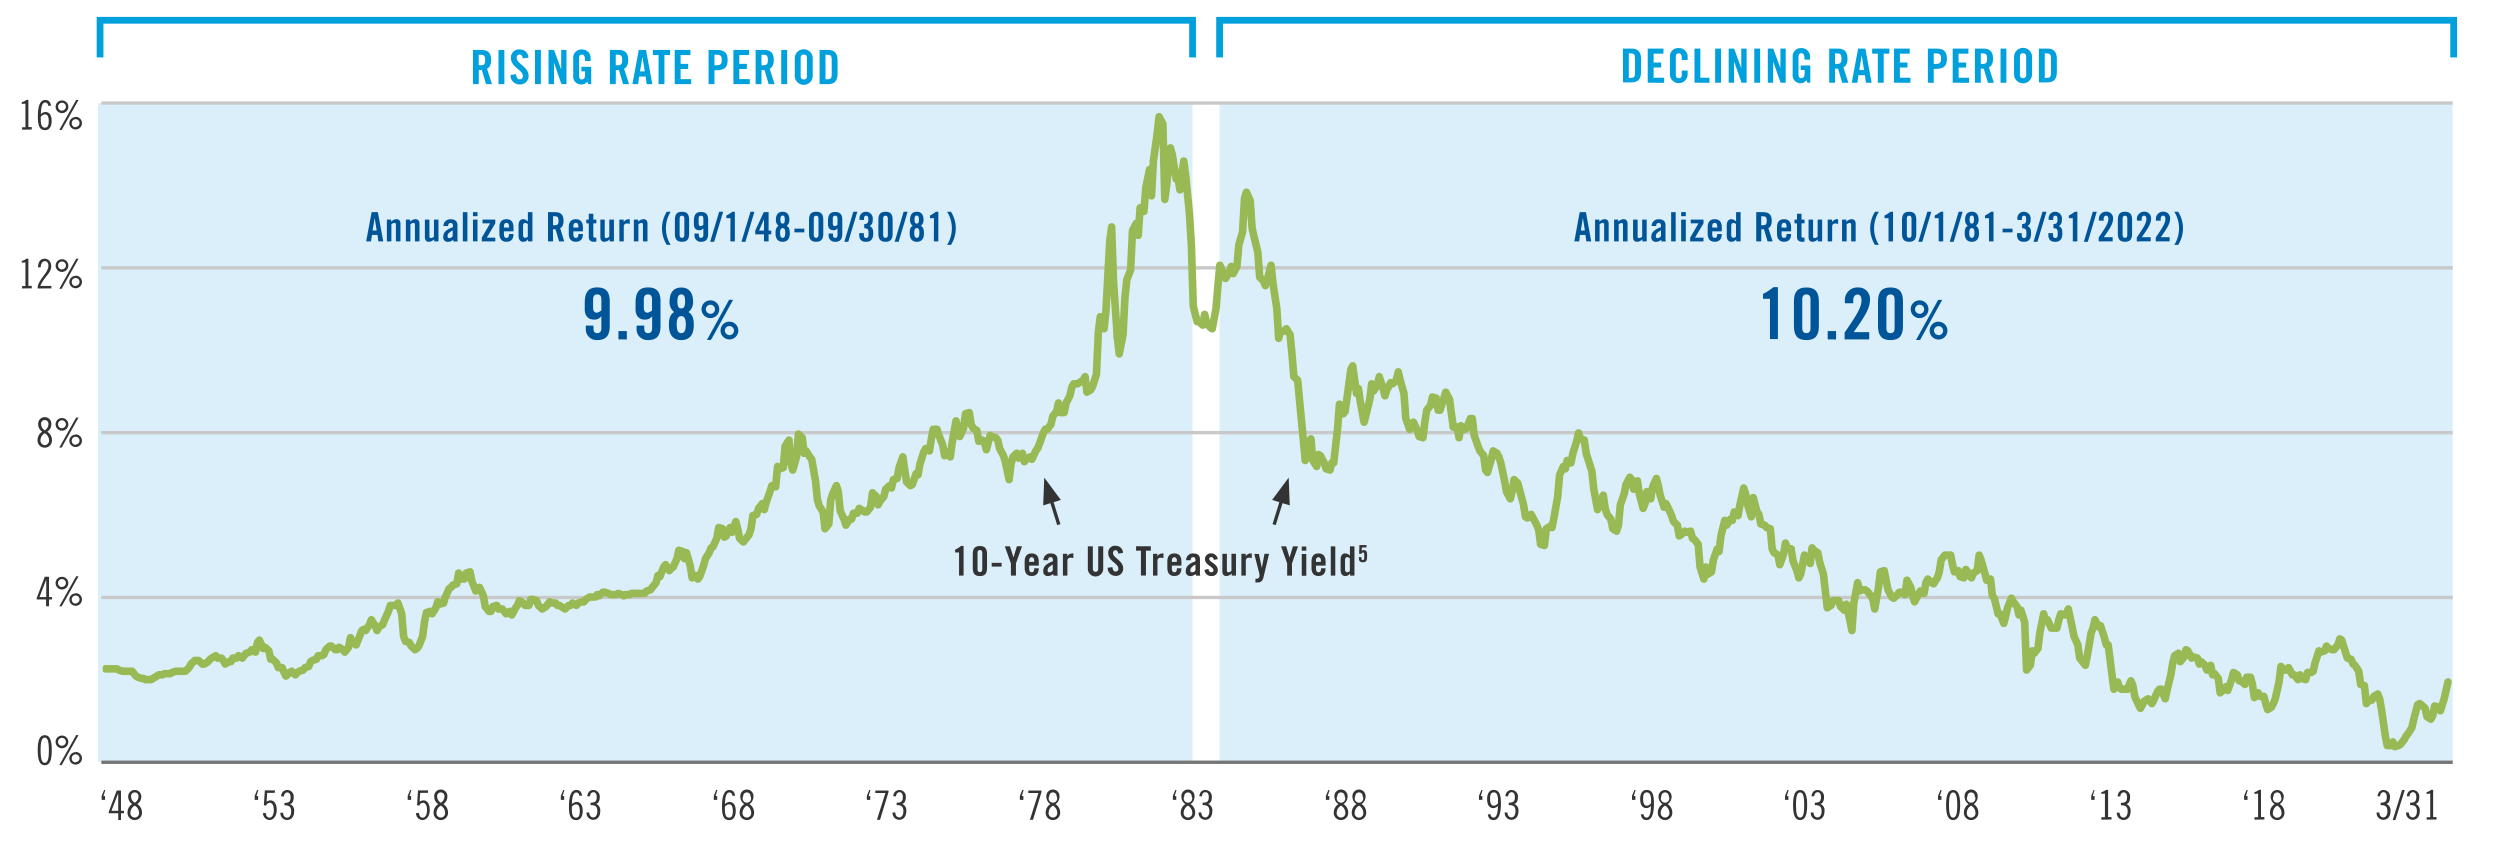 <svg id="Layer_1" data-name="Layer 1" xmlns="http://www.w3.org/2000/svg" xmlns:xlink="http://www.w3.org/1999/xlink" viewBox="0 0 740 250"><defs><style>.cls-1,.cls-10,.cls-3,.cls-4,.cls-8{fill:none;}.cls-2{fill:#dbeffb;}.cls-3{stroke:#c9c9c9;}.cls-3,.cls-4,.cls-8{stroke-miterlimit:10;}.cls-4{stroke:#767676;}.cls-5{fill:#333;}.cls-6{fill:#005598;}.cls-7{fill:#00a0dc;}.cls-8{stroke:#00a0dc;stroke-width:2px;}.cls-9{clip-path:url(#clip-path);}.cls-10{stroke:#98b954;stroke-linecap:round;stroke-linejoin:round;stroke-width:2.25px;}</style><clipPath id="clip-path"><rect class="cls-1" x="30.41" width="695.59" height="229"/></clipPath></defs><rect class="cls-2" x="361" y="30.5" width="365" height="195"/><rect class="cls-2" x="29" y="30.5" width="324" height="195"/><line class="cls-3" x1="30" y1="176.85" x2="726" y2="176.85"/><line class="cls-3" x1="30" y1="128.06" x2="726" y2="128.06"/><line class="cls-3" x1="30" y1="79.28" x2="726" y2="79.28"/><line class="cls-4" x1="30" y1="225.63" x2="726" y2="225.63"/><line class="cls-3" x1="30" y1="30.5" x2="726" y2="30.5"/><path class="cls-5" d="M30.09,236.77v-1.2l.72-1.73h.36l-.55,1.8h.48v1.13Z"/><path class="cls-5" d="M35.81,234v6h.9v.72h-.9v2H35v-2H32.18v-.41L34.55,234Zm-2.82,6h2v-5.19h0Z"/><path class="cls-5" d="M39.88,242.74a2.13,2.13,0,0,1-2.13-2.3A2.87,2.87,0,0,1,39.14,238a2.61,2.61,0,0,1-1.2-2.23,1.94,1.94,0,1,1,3.88,0,2.61,2.61,0,0,1-1.2,2.23,2.88,2.88,0,0,1,1.4,2.42A2.14,2.14,0,0,1,39.88,242.74Zm0-4.27a2.46,2.46,0,0,0-1.27,2,1.29,1.29,0,1,0,2.54,0A2.46,2.46,0,0,0,39.88,238.47Zm0-3.91a1.06,1.06,0,0,0-1.08,1.13,2.17,2.17,0,0,0,1.08,1.92A2.17,2.17,0,0,0,41,235.69,1.06,1.06,0,0,0,39.88,234.56Z"/><path class="cls-5" d="M75.39,236.77v-1.2l.72-1.73h.36l-.55,1.8h.48v1.13Z"/><path class="cls-5" d="M78.65,240.61c.07.62.34,1.41,1.1,1.41s1.3-.77,1.3-2.26-.55-2.13-1.19-2.13a1.2,1.2,0,0,0-1.09.84l-.67-.12.29-4.39h3l-.07.72H79.08l-.16,2.64a1.79,1.79,0,0,1,1.15-.41c1,0,1.84.94,1.84,2.82s-1,3-2.11,3a2,2,0,0,1-1.94-2.06Z"/><path class="cls-5" d="M83.24,235.69A1.77,1.77,0,0,1,85,233.84,1.92,1.92,0,0,1,86.93,236c0,1.23-.5,1.92-1.13,2v0a2,2,0,0,1,1.27,2.16c0,1.77-1,2.56-2.11,2.56A2,2,0,0,1,83,240.56h.79c.07.94.48,1.46,1.25,1.46.57,0,1.15-.62,1.15-1.81,0-1.43-.6-1.83-2-1.83v-.72c1.3,0,1.83-.32,1.83-1.66,0-1-.41-1.44-1-1.44s-1,.63-1,1.23Z"/><path class="cls-5" d="M120.68,236.77v-1.2l.72-1.73h.36l-.55,1.8h.48v1.13Z"/><path class="cls-5" d="M124,240.61c.07.62.33,1.41,1.1,1.41s1.3-.77,1.3-2.26-.55-2.13-1.19-2.13a1.19,1.19,0,0,0-1.09.84l-.67-.12.28-4.39h3l-.07.72h-2.28l-.17,2.64a1.81,1.81,0,0,1,1.15-.41c1,0,1.85.94,1.85,2.82s-1,3-2.11,3a1.94,1.94,0,0,1-1.94-2.06Z"/><path class="cls-5" d="M130.48,242.74a2.13,2.13,0,0,1-2.14-2.3,2.9,2.9,0,0,1,1.39-2.42,2.61,2.61,0,0,1-1.2-2.23,1.95,1.95,0,1,1,3.89,0,2.61,2.61,0,0,1-1.2,2.23,2.87,2.87,0,0,1,1.39,2.42A2.13,2.13,0,0,1,130.48,242.74Zm0-4.27a2.46,2.46,0,0,0-1.27,2,1.29,1.29,0,1,0,2.54,0A2.48,2.48,0,0,0,130.48,238.47Zm0-3.91a1.05,1.05,0,0,0-1.08,1.13,2.17,2.17,0,0,0,1.08,1.92,2.19,2.19,0,0,0,1.08-1.92A1.06,1.06,0,0,0,130.48,234.56Z"/><path class="cls-5" d="M166,236.77v-1.2l.72-1.73h.36l-.55,1.8H167v1.13Z"/><path class="cls-5" d="M171.5,235.57c-.12-.86-.6-1-.93-1-.77,0-1.25,1.06-1.28,3.47a1.9,1.9,0,0,1,1.34-.66c1,0,1.85.69,1.85,2.66,0,1.68-.72,2.71-1.85,2.71-1.5,0-2.22-.86-2.22-4,0-3.48.81-4.92,2.18-4.92,1.12,0,1.53.67,1.7,1.68Zm-2.23,4.08c0,1.75.46,2.37,1.22,2.37s1.13-.5,1.13-2-.53-1.93-1.08-1.93a1.65,1.65,0,0,0-1.27.74Z"/><path class="cls-5" d="M173.83,235.69c.1-1,.65-1.85,1.76-1.85a1.91,1.91,0,0,1,1.93,2.11c0,1.23-.5,1.92-1.12,2v0a2,2,0,0,1,1.27,2.16c0,1.77-1,2.56-2.11,2.56a2,2,0,0,1-1.94-2.18h.79c.07.94.48,1.46,1.24,1.46.58,0,1.16-.62,1.16-1.81,0-1.43-.6-1.83-2-1.83v-.72c1.29,0,1.82-.32,1.82-1.66,0-1-.41-1.44-1-1.44s-1,.63-1,1.23Z"/><path class="cls-5" d="M211.28,236.77v-1.2l.72-1.73h.36l-.55,1.8h.48v1.13Z"/><path class="cls-5" d="M216.8,235.57c-.12-.86-.6-1-.94-1-.76,0-1.24,1.06-1.27,3.47a1.9,1.9,0,0,1,1.33-.66c1,0,1.86.69,1.86,2.66,0,1.68-.72,2.71-1.86,2.71-1.5,0-2.21-.86-2.21-4,0-3.48.81-4.92,2.18-4.92,1.11,0,1.53.67,1.7,1.68Zm-2.23,4.08c0,1.75.46,2.37,1.22,2.37s1.13-.5,1.13-2-.53-1.93-1.08-1.93a1.65,1.65,0,0,0-1.27.74Z"/><path class="cls-5" d="M221.07,242.74a2.13,2.13,0,0,1-2.13-2.3,2.87,2.87,0,0,1,1.39-2.42,2.61,2.61,0,0,1-1.2-2.23,1.95,1.95,0,1,1,3.89,0,2.64,2.64,0,0,1-1.2,2.23,2.9,2.9,0,0,1,1.39,2.42A2.13,2.13,0,0,1,221.07,242.74Zm0-4.27a2.48,2.48,0,0,0-1.27,2,1.29,1.29,0,1,0,2.54,0A2.46,2.46,0,0,0,221.07,238.47Zm0-3.91a1.06,1.06,0,0,0-1.08,1.13,1.26,1.26,0,1,0,2.16,0A1.05,1.05,0,0,0,221.07,234.56Z"/><path class="cls-5" d="M256.58,236.77v-1.2l.72-1.73h.36l-.55,1.8h.48v1.13Z"/><path class="cls-5" d="M259.1,234H263v.46l-2.51,8.2h-.92l2.52-7.94h-3Z"/><path class="cls-5" d="M264.43,235.69a1.77,1.77,0,0,1,1.76-1.85,1.92,1.92,0,0,1,1.93,2.11c0,1.23-.5,1.92-1.13,2v0a2,2,0,0,1,1.27,2.16c0,1.77-1,2.56-2.11,2.56a2,2,0,0,1-1.94-2.18H265c.07.94.48,1.46,1.25,1.46.58,0,1.15-.62,1.15-1.81,0-1.43-.6-1.83-2-1.83v-.72c1.3,0,1.83-.32,1.83-1.66,0-1-.41-1.44-1-1.44s-1,.63-1,1.23Z"/><path class="cls-5" d="M301.88,236.77v-1.2l.72-1.73H303l-.56,1.8h.48v1.13Z"/><path class="cls-5" d="M304.4,234h3.88v.46l-2.52,8.2h-.91l2.52-7.94h-3Z"/><path class="cls-5" d="M311.67,242.74a2.13,2.13,0,0,1-2.14-2.3,2.9,2.9,0,0,1,1.39-2.42,2.64,2.64,0,0,1-1.2-2.23,1.95,1.95,0,1,1,3.89,0,2.61,2.61,0,0,1-1.2,2.23,2.87,2.87,0,0,1,1.39,2.42A2.13,2.13,0,0,1,311.67,242.74Zm0-4.27a2.46,2.46,0,0,0-1.27,2,1.29,1.29,0,1,0,2.54,0A2.48,2.48,0,0,0,311.67,238.47Zm0-3.91a1.05,1.05,0,0,0-1.08,1.13,1.26,1.26,0,1,0,2.16,0A1.06,1.06,0,0,0,311.67,234.56Z"/><path class="cls-5" d="M347.17,236.77v-1.2l.72-1.73h.36l-.55,1.8h.48v1.13Z"/><path class="cls-5" d="M351.64,242.74a2.13,2.13,0,0,1-2.14-2.3,2.9,2.9,0,0,1,1.39-2.42,2.64,2.64,0,0,1-1.2-2.23,1.95,1.95,0,1,1,3.89,0,2.61,2.61,0,0,1-1.2,2.23,2.87,2.87,0,0,1,1.39,2.42A2.13,2.13,0,0,1,351.64,242.74Zm0-4.27a2.46,2.46,0,0,0-1.27,2,1.29,1.29,0,1,0,2.54,0A2.48,2.48,0,0,0,351.64,238.47Zm0-3.91a1.05,1.05,0,0,0-1.08,1.13,1.26,1.26,0,1,0,2.16,0A1.06,1.06,0,0,0,351.64,234.56Z"/><path class="cls-5" d="M355,235.69c.1-1,.65-1.85,1.77-1.85a1.92,1.92,0,0,1,1.93,2.11c0,1.23-.51,1.92-1.13,2v0a2,2,0,0,1,1.27,2.16c0,1.77-1,2.56-2.11,2.56a2,2,0,0,1-1.94-2.18h.79c.07.94.48,1.46,1.25,1.46.57,0,1.15-.62,1.15-1.81,0-1.43-.6-1.83-2-1.83v-.72c1.3,0,1.82-.32,1.82-1.66,0-1-.4-1.44-1-1.44-.75,0-1,.63-1,1.23Z"/><path class="cls-5" d="M392.47,236.77v-1.2l.72-1.73h.36l-.55,1.8h.48v1.13Z"/><path class="cls-5" d="M396.94,242.74a2.13,2.13,0,0,1-2.14-2.3,2.9,2.9,0,0,1,1.39-2.42,2.61,2.61,0,0,1-1.2-2.23,1.95,1.95,0,1,1,3.89,0,2.61,2.61,0,0,1-1.2,2.23,2.87,2.87,0,0,1,1.39,2.42A2.13,2.13,0,0,1,396.94,242.74Zm0-4.27a2.46,2.46,0,0,0-1.27,2,1.29,1.29,0,1,0,2.54,0A2.48,2.48,0,0,0,396.94,238.47Zm0-3.91a1.05,1.05,0,0,0-1.08,1.13,1.26,1.26,0,1,0,2.16,0A1.06,1.06,0,0,0,396.94,234.56Z"/><path class="cls-5" d="M402.26,242.74a2.13,2.13,0,0,1-2.13-2.3,2.87,2.87,0,0,1,1.39-2.42,2.61,2.61,0,0,1-1.2-2.23,1.95,1.95,0,1,1,3.89,0A2.61,2.61,0,0,1,403,238a2.9,2.9,0,0,1,1.39,2.42A2.13,2.13,0,0,1,402.26,242.74Zm0-4.27a2.48,2.48,0,0,0-1.27,2,1.3,1.3,0,1,0,2.55,0A2.47,2.47,0,0,0,402.26,238.47Zm0-3.91a1.06,1.06,0,0,0-1.08,1.13,1.26,1.26,0,1,0,2.16,0A1.05,1.05,0,0,0,402.26,234.56Z"/><path class="cls-5" d="M437.77,236.77v-1.2l.72-1.73h.36l-.55,1.8h.48v1.13Z"/><path class="cls-5" d="M441.18,241c.12.87.6,1,.93,1,.77,0,1.25-1.05,1.27-3.46a1.86,1.86,0,0,1-1.33.66c-1,0-1.86-.7-1.86-2.67,0-1.68.72-2.71,1.86-2.71,1.5,0,2.22.87,2.22,4,0,3.48-.81,4.92-2.18,4.92-1.12,0-1.54-.67-1.7-1.68Zm2.23-4.07c0-1.75-.46-2.38-1.23-2.38s-1.12.51-1.12,2,.52,1.93,1.08,1.93a1.64,1.64,0,0,0,1.27-.75Z"/><path class="cls-5" d="M445.62,235.69a1.78,1.78,0,0,1,1.76-1.85,1.92,1.92,0,0,1,1.93,2.11c0,1.23-.5,1.92-1.13,2v0a2,2,0,0,1,1.28,2.16c0,1.77-1,2.56-2.12,2.56a2,2,0,0,1-1.94-2.18h.79c.08.94.48,1.46,1.25,1.46.58,0,1.15-.62,1.15-1.81,0-1.43-.6-1.83-2-1.83v-.72c1.29,0,1.82-.32,1.82-1.66,0-1-.41-1.44-1-1.44s-1,.63-1,1.23Z"/><path class="cls-5" d="M483.07,236.77v-1.2l.72-1.73h.36l-.55,1.8h.48v1.13Z"/><path class="cls-5" d="M486.48,241c.12.87.6,1,.93,1,.77,0,1.25-1.05,1.27-3.46a1.88,1.88,0,0,1-1.33.66c-1,0-1.86-.7-1.86-2.67,0-1.68.72-2.71,1.86-2.71,1.5,0,2.22.87,2.22,4,0,3.48-.82,4.92-2.18,4.92-1.12,0-1.54-.67-1.71-1.68Zm2.23-4.07c0-1.75-.46-2.38-1.23-2.38s-1.12.51-1.12,2,.52,1.93,1.08,1.93a1.64,1.64,0,0,0,1.27-.75Z"/><path class="cls-5" d="M492.86,242.74a2.14,2.14,0,0,1-2.14-2.3,2.88,2.88,0,0,1,1.4-2.42,2.61,2.61,0,0,1-1.2-2.23,1.94,1.94,0,1,1,3.88,0,2.61,2.61,0,0,1-1.2,2.23,2.88,2.88,0,0,1,1.4,2.42A2.14,2.14,0,0,1,492.86,242.74Zm0-4.27a2.46,2.46,0,0,0-1.27,2,1.29,1.29,0,1,0,2.54,0A2.46,2.46,0,0,0,492.86,238.47Zm0-3.91a1.06,1.06,0,0,0-1.08,1.13,1.26,1.26,0,1,0,2.16,0A1.06,1.06,0,0,0,492.86,234.56Z"/><path class="cls-5" d="M528.37,236.77v-1.2l.72-1.73h.36l-.56,1.8h.48v1.13Z"/><path class="cls-5" d="M532.83,242.74c-1.42,0-2.09-1.32-2.09-4.45s.67-4.45,2.09-4.45,2.09,1.32,2.09,4.45S534.25,242.74,532.83,242.74Zm0-8.18c-.79,0-1.22.89-1.22,3.73S532,242,532.83,242s1.22-.89,1.22-3.73S533.62,234.56,532.83,234.56Z"/><path class="cls-5" d="M536.21,235.69c.1-1,.65-1.85,1.77-1.85a1.92,1.92,0,0,1,1.93,2.11c0,1.23-.5,1.92-1.13,2v0a2,2,0,0,1,1.27,2.16c0,1.77-1,2.56-2.11,2.56a2,2,0,0,1-1.94-2.18h.79c.07.94.48,1.46,1.25,1.46.57,0,1.15-.62,1.15-1.81,0-1.43-.6-1.83-2-1.83v-.72c1.3,0,1.82-.32,1.82-1.66,0-1-.4-1.44-1-1.44s-1,.63-1,1.23Z"/><path class="cls-5" d="M573.66,236.77v-1.2l.72-1.73h.36l-.55,1.8h.48v1.13Z"/><path class="cls-5" d="M578.13,242.74c-1.42,0-2.09-1.32-2.09-4.45s.67-4.45,2.09-4.45,2.08,1.32,2.08,4.45S579.54,242.74,578.13,242.74Zm0-8.18c-.79,0-1.23.89-1.23,3.73s.44,3.73,1.23,3.73,1.22-.89,1.22-3.73S578.92,234.56,578.13,234.56Z"/><path class="cls-5" d="M583.46,242.74a2.13,2.13,0,0,1-2.14-2.3,2.87,2.87,0,0,1,1.39-2.42,2.61,2.61,0,0,1-1.2-2.23,1.95,1.95,0,1,1,3.89,0,2.61,2.61,0,0,1-1.2,2.23,2.87,2.87,0,0,1,1.39,2.42A2.13,2.13,0,0,1,583.46,242.74Zm0-4.27a2.47,2.47,0,0,0-1.28,2,1.3,1.3,0,1,0,2.55,0A2.48,2.48,0,0,0,583.46,238.47Zm0-3.91a1.05,1.05,0,0,0-1.08,1.13,1.26,1.26,0,1,0,2.16,0A1.06,1.06,0,0,0,583.46,234.56Z"/><path class="cls-5" d="M619,236.77v-1.2l.72-1.73H620l-.55,1.8H620v1.13Z"/><path class="cls-5" d="M622,242.62v-.72h1.06v-7L622,235v-.53a3.31,3.31,0,0,0,1.37-.67H624v8.06h1v.72Z"/><path class="cls-5" d="M626.81,235.69c.1-1,.65-1.85,1.76-1.85A1.92,1.92,0,0,1,630.5,236c0,1.23-.5,1.92-1.12,2v0a2,2,0,0,1,1.27,2.16c0,1.77-1,2.56-2.11,2.56a2,2,0,0,1-1.95-2.18h.8c.07.94.48,1.46,1.24,1.46.58,0,1.16-.62,1.16-1.81,0-1.43-.6-1.83-2-1.83v-.72c1.29,0,1.82-.32,1.82-1.66,0-1-.41-1.44-1-1.44s-1,.63-1,1.23Z"/><path class="cls-5" d="M664.26,236.77v-1.2l.72-1.73h.36l-.55,1.8h.48v1.13Z"/><path class="cls-5" d="M667.33,242.62v-.72h1.06v-7l-1.08.09v-.53a3.22,3.22,0,0,0,1.36-.67h.58v8.06h1v.72Z"/><path class="cls-5" d="M674.05,242.74a2.13,2.13,0,0,1-2.13-2.3,2.87,2.87,0,0,1,1.39-2.42,2.64,2.64,0,0,1-1.2-2.23,1.94,1.94,0,1,1,3.88,0,2.64,2.64,0,0,1-1.2,2.23,2.88,2.88,0,0,1,1.4,2.42A2.14,2.14,0,0,1,674.05,242.74Zm0-4.27a2.48,2.48,0,0,0-1.27,2,1.3,1.3,0,1,0,2.54,0A2.46,2.46,0,0,0,674.05,238.47Zm0-3.91a1.06,1.06,0,0,0-1.08,1.13,1.26,1.26,0,1,0,2.16,0A1.06,1.06,0,0,0,674.05,234.56Z"/><path class="cls-5" d="M703.75,235.69c.1-1,.65-1.85,1.76-1.85a1.92,1.92,0,0,1,1.93,2.11c0,1.23-.5,1.92-1.12,2v0a2,2,0,0,1,1.27,2.16c0,1.77-1,2.56-2.11,2.56a2,2,0,0,1-2-2.18h.8c.07.94.48,1.46,1.24,1.46.58,0,1.15-.62,1.15-1.81,0-1.43-.6-1.83-2-1.83v-.72c1.29,0,1.82-.32,1.82-1.66,0-1-.41-1.44-1-1.44s-1,.63-1,1.23Z"/><path class="cls-5" d="M708.24,242.74l2.78-8.9h.79l-2.78,8.9Z"/><path class="cls-5" d="M712.41,235.69c.1-1,.65-1.85,1.77-1.85a1.92,1.92,0,0,1,1.93,2.11c0,1.23-.51,1.92-1.13,2v0a2,2,0,0,1,1.27,2.16c0,1.77-1,2.56-2.11,2.56a2,2,0,0,1-1.94-2.18H713c.07.94.48,1.46,1.25,1.46.57,0,1.15-.62,1.15-1.81,0-1.43-.6-1.83-2-1.83v-.72c1.3,0,1.82-.32,1.82-1.66,0-1-.4-1.44-1-1.44s-1,.63-1,1.23Z"/><path class="cls-5" d="M718.29,242.62v-.72h1.06v-7l-1.08.09v-.53a3.31,3.31,0,0,0,1.37-.67h.57v8.06h1v.72Z"/><path class="cls-5" d="M13.25,226.51c-1.42,0-2.09-1.32-2.09-4.45s.67-4.45,2.09-4.45,2.08,1.32,2.08,4.45S14.66,226.51,13.25,226.51Zm0-8.18c-.79,0-1.23.89-1.23,3.73s.44,3.73,1.23,3.73,1.22-.88,1.22-3.73S14,218.33,13.25,218.33Z"/><path class="cls-5" d="M18.34,217.73a1.88,1.88,0,1,1-1.88,1.87A1.86,1.86,0,0,1,18.34,217.73Zm0,3a1.16,1.16,0,1,0-1.16-1.16A1.15,1.15,0,0,0,18.34,220.76Zm4.91-3.15-5,8.9h-.7l5-8.9Zm-.86,5a1.87,1.87,0,1,1-1.87,1.87A1.85,1.85,0,0,1,22.39,222.65Zm0,3a1.15,1.15,0,1,0-1.15-1.15A1.15,1.15,0,0,0,22.39,225.67Z"/><path class="cls-5" d="M14.51,170.73v6h.9v.72h-.9v2h-.87v-2H10.87V177l2.38-6.29Zm-2.82,6h2v-5.19h0Z"/><path class="cls-5" d="M18.34,170.73a1.88,1.88,0,1,1-1.88,1.87A1.86,1.86,0,0,1,18.34,170.73Zm0,3a1.16,1.16,0,1,0-1.16-1.16A1.15,1.15,0,0,0,18.34,173.76Zm4.91-3.15-5,8.9h-.7l5-8.9Zm-.86,5a1.87,1.87,0,1,1-1.87,1.87A1.85,1.85,0,0,1,22.39,175.65Zm0,3a1.15,1.15,0,1,0-1.15-1.15A1.15,1.15,0,0,0,22.39,178.67Z"/><path class="cls-5" d="M13.25,132.51a2.13,2.13,0,0,1-2.14-2.3,2.91,2.91,0,0,1,1.39-2.42,2.64,2.64,0,0,1-1.2-2.23,1.95,1.95,0,1,1,3.89,0,2.61,2.61,0,0,1-1.2,2.23,2.89,2.89,0,0,1,1.39,2.42A2.13,2.13,0,0,1,13.25,132.51Zm0-4.27a2.46,2.46,0,0,0-1.27,2,1.39,1.39,0,0,0,1.27,1.54,1.39,1.39,0,0,0,1.27-1.54A2.48,2.48,0,0,0,13.25,128.24Zm0-3.91a1.05,1.05,0,0,0-1.08,1.13,2.17,2.17,0,0,0,1.08,1.92,2.17,2.17,0,0,0,1.08-1.92A1.06,1.06,0,0,0,13.25,124.33Z"/><path class="cls-5" d="M18.34,123.73a1.88,1.88,0,1,1-1.88,1.87A1.86,1.86,0,0,1,18.34,123.73Zm0,3a1.16,1.16,0,1,0-1.16-1.16A1.15,1.15,0,0,0,18.34,126.76Zm4.91-3.15-5,8.9h-.7l5-8.9Zm-.86,5a1.87,1.87,0,1,1-1.87,1.87A1.85,1.85,0,0,1,22.39,128.65Zm0,3a1.15,1.15,0,1,0-1.15-1.15A1.15,1.15,0,0,0,22.39,131.67Z"/><path class="cls-5" d="M6.53,85.39v-.72h1v-7l-1.08.09v-.52a3.22,3.22,0,0,0,1.37-.68h.58v8.06h1v.72Z"/><path class="cls-5" d="M11.16,85.39v-.72c.77-2.56,3.17-4,3.17-6,0-.91-.46-1.37-1.05-1.37s-1.18.53-1.25,1.83h-.8c.1-2,1-2.55,2-2.55s1.93.77,1.93,2.21c0,2.16-1.94,2.83-3.24,5.85h3.29v.72Z"/><path class="cls-5" d="M18.34,76.73a1.88,1.88,0,1,1-1.87,1.88A1.87,1.87,0,0,1,18.34,76.73Zm0,3a1.16,1.16,0,1,0-1.15-1.15A1.15,1.15,0,0,0,18.34,79.76Zm4.91-3.15-5,8.9h-.7l5-8.9Zm-.86,5a1.87,1.87,0,1,1-1.87,1.87A1.85,1.85,0,0,1,22.39,81.65Zm0,3a1.15,1.15,0,1,0-1.15-1.15A1.15,1.15,0,0,0,22.39,84.67Z"/><path class="cls-5" d="M6.53,38.39v-.72h1v-7l-1.08.09v-.52a3.22,3.22,0,0,0,1.37-.68h.58v8.06h1v.72Z"/><path class="cls-5" d="M14.3,31.34c-.12-.86-.6-1-.93-1-.77,0-1.25,1.06-1.27,3.47a1.88,1.88,0,0,1,1.33-.66c1,0,1.86.7,1.86,2.66,0,1.68-.72,2.71-1.86,2.71-1.5,0-2.22-.86-2.22-4,0-3.48.82-4.92,2.18-4.92,1.12,0,1.54.68,1.71,1.68Zm-2.23,4.08c0,1.75.46,2.37,1.23,2.37s1.12-.5,1.12-2-.52-1.93-1.08-1.93a1.65,1.65,0,0,0-1.27.74Z"/><path class="cls-5" d="M18.34,29.73a1.88,1.88,0,1,1-1.87,1.87A1.87,1.87,0,0,1,18.34,29.73Zm0,3a1.16,1.16,0,1,0-1.15-1.16A1.15,1.15,0,0,0,18.34,32.76Zm4.91-3.15-5,8.9h-.7l5-8.9Zm-.86,5a1.87,1.87,0,1,1-1.87,1.87A1.85,1.85,0,0,1,22.39,34.65Zm0,3a1.15,1.15,0,1,0-1.15-1.15A1.15,1.15,0,0,0,22.39,37.67Z"/><path class="cls-5" d="M283.88,163.52h-1.17v-.8a9.16,9.16,0,0,0,1.76-1.12h.75v8.78h-1.34Z"/><path class="cls-5" d="M287.94,164c0-1.63.62-2.38,2.11-2.38s2.11.75,2.11,2.38v4.15c0,1.63-.62,2.37-2.11,2.37s-2.11-.74-2.11-2.37Zm2.81-.38c0-.56-.26-.82-.7-.82s-.7.26-.7.82v4.9c0,.56.26.83.7.83s.7-.27.7-.83Z"/><path class="cls-5" d="M293.54,167.71V166.6h2.94v1.11Z"/><path class="cls-5" d="M300.72,170.38h-1.49v-3.6l-1.8-5.06h1.51L300,165h0l1-3.3h1.52l-1.8,5.06Z"/><path class="cls-5" d="M307.47,167.41h-2.83v.93c0,.75.27,1.06.74,1.06s.75-.31.75-1.06v-.14h1.34c0,1.37-.59,2.3-2.09,2.3s-2.08-1-2.08-2.4v-1.89c0-1.42.55-2.4,2.08-2.4s2.09,1,2.09,2.4Zm-1.34-1.11V166c0-.75-.26-1.06-.75-1.06s-.74.31-.74,1.06v.33Z"/><path class="cls-5" d="M308.85,165.82a2,2,0,0,1,2.16-2c1.25,0,2,.57,2,1.75v4.14a4.06,4.06,0,0,0,.08.68h-1.28c0-.18-.06-.35-.07-.5a2.3,2.3,0,0,1-1.58.62,1.3,1.3,0,0,1-1.36-1.45c0-1.42.93-2.2,2.86-2.93v-.38c0-.54-.21-.83-.66-.83-.61,0-.74.36-.76.91Zm2.77,1.29c-1.22.69-1.52,1.14-1.52,1.7s.22.59.62.59a1.16,1.16,0,0,0,.9-.6Z"/><path class="cls-5" d="M314.62,170.38v-6.45h1.29v.75h0a1.75,1.75,0,0,1,1.53-.87h.27v1.4a3.06,3.06,0,0,0-.86-.13.84.84,0,0,0-.9.86v4.44Z"/><path class="cls-5" d="M322,161.72h1.48v6.54c0,.63.26,1,.8,1s.79-.32.79-1v-6.54h1.48v6.48a2.28,2.28,0,1,1-4.55,0Z"/><path class="cls-5" d="M331,163.86c-.06-.75-.46-1-.79-1-.48,0-.75.31-.75.85,0,1.47,3,2.18,3,4.53a2.12,2.12,0,0,1-2.36,2.22,2.29,2.29,0,0,1-2.23-2.4l1.42-.2c.06.87.41,1.31.89,1.31a.77.77,0,0,0,.86-.8c0-1.71-3-2.17-3-4.65a2,2,0,0,1,2.3-2.16,2.08,2.08,0,0,1,2.06,2.1Z"/><path class="cls-5" d="M337.71,163h-1.44v-1.3h4.37V163H339.2v7.36h-1.49Z"/><path class="cls-5" d="M341.3,170.38v-6.45h1.28v.75h0a1.74,1.74,0,0,1,1.52-.87h.28v1.4a3.07,3.07,0,0,0-.87-.13.85.85,0,0,0-.9.86v4.44Z"/><path class="cls-5" d="M349.7,167.41h-2.83v.93c0,.75.26,1.06.74,1.06s.75-.31.75-1.06v-.14h1.34c0,1.37-.59,2.3-2.09,2.3s-2.08-1-2.08-2.4v-1.89c0-1.42.55-2.4,2.08-2.4s2.09,1,2.09,2.4Zm-1.34-1.11V166c0-.75-.27-1.06-.75-1.06s-.74.31-.74,1.06v.33Z"/><path class="cls-5" d="M351.08,165.82a2,2,0,0,1,2.16-2c1.25,0,1.95.57,1.95,1.75v4.14a4.1,4.1,0,0,0,.09.68H354c0-.18-.06-.35-.08-.5a2.26,2.26,0,0,1-1.57.62,1.3,1.3,0,0,1-1.36-1.45c0-1.42.93-2.2,2.86-2.93v-.38c0-.54-.21-.83-.66-.83-.61,0-.74.36-.77.91Zm2.77,1.29c-1.22.69-1.52,1.14-1.52,1.7s.21.59.62.59a1.2,1.2,0,0,0,.9-.6Z"/><path class="cls-5" d="M359.3,165.72c-.1-.52-.34-.81-.77-.81s-.59.18-.59.52c0,1,2.52,1.41,2.52,3.33a1.68,1.68,0,0,1-1.88,1.74,1.94,1.94,0,0,1-2.05-1.8l1.17-.32c.09.54.28,1,.89,1a.55.55,0,0,0,.6-.57c0-1.11-2.52-1.53-2.52-3.29a1.72,1.72,0,0,1,1.8-1.73,2,2,0,0,1,2,1.71Z"/><path class="cls-5" d="M365.85,163.93v6.45h-1.27v-.65a2.15,2.15,0,0,1-1.63.77c-.71,0-1.13-.51-1.13-1.35v-5.22h1.34v5a.43.43,0,0,0,.48.47,1.57,1.57,0,0,0,.87-.41v-5.06Z"/><path class="cls-5" d="M367.45,170.38v-6.45h1.28v.75h0a1.73,1.73,0,0,1,1.52-.87h.27v1.4a3,3,0,0,0-.86-.13.85.85,0,0,0-.9.86v4.44Z"/><path class="cls-5" d="M374.29,163.93h1.35L374,170.86c-.29,1.18-.83,1.55-1.83,1.55h-.57V171.3h.33c.67,0,.88-.36.88-1a3.5,3.5,0,0,0-.14-.85l-1.4-5.48h1.36l.87,4.12h0Z"/><path class="cls-5" d="M382.43,170.38H381v-3.6l-1.8-5.06h1.51l1,3.3h0l1-3.3h1.51l-1.8,5.06Z"/><path class="cls-5" d="M385.32,163v-1.23h1.34V163Zm0,7.43v-6.45h1.34v6.45Z"/><path class="cls-5" d="M392.37,167.41h-2.83v.93c0,.75.26,1.06.74,1.06s.75-.31.75-1.06v-.14h1.34c0,1.37-.59,2.3-2.09,2.3s-2.08-1-2.08-2.4v-1.89c0-1.42.55-2.4,2.08-2.4s2.09,1,2.09,2.4ZM391,166.3V166c0-.75-.27-1.06-.75-1.06s-.74.31-.74,1.06v.33Z"/><path class="cls-5" d="M393.91,170.38v-8.66h1.34v8.66Z"/><path class="cls-5" d="M399.62,170.38v-.67h0a1.59,1.59,0,0,1-1.43.79c-.84,0-1.37-.62-1.37-1.8v-3.09c0-1.18.53-1.8,1.37-1.8a2,2,0,0,1,1.39.67v-2.76h1.34v8.66Zm-.07-5.13a1.42,1.42,0,0,0-.77-.34c-.36,0-.65.19-.65,1.05v2.39c0,.86.29,1.05.65,1.05a1.42,1.42,0,0,0,.77-.34Z"/><path class="cls-5" d="M403,164.92v.41a.39.39,0,0,0,.39.44c.27,0,.42-.16.42-.62V164c0-.33-.16-.46-.36-.46a.48.48,0,0,0-.47.38h-.67c0-.78.06-1.4.06-2.59h2.11l0,.71h-1.36l-.05,1.09v0a.74.74,0,0,1,.66-.3c.67,0,.93.48.93,1.33v.7c0,1.06-.34,1.57-1.18,1.57s-1.24-.31-1.24-1.15v-.39Z"/><polygon class="cls-5" points="314.01 147.98 309.1 141.37 308.78 149.6 310.91 148.94 312.93 155.44 313.88 155.15 311.87 148.65 314.01 147.98"/><polygon class="cls-5" points="376.54 147.98 381.45 141.37 381.77 149.6 379.63 148.94 377.62 155.44 376.67 155.15 378.68 148.65 376.54 147.98"/><path class="cls-6" d="M109.82,71.45h-1.44L110,62.8h1.85l1.59,8.65H112l-.26-1.91h-1.63Zm.47-3.21h1.21l-.59-3.72h0Z"/><path class="cls-6" d="M114.51,71.45V65h1.27v.65a2.15,2.15,0,0,1,1.63-.77c.71,0,1.13.52,1.13,1.36v5.21h-1.35v-5a.42.42,0,0,0-.48-.46,1.63,1.63,0,0,0-.86.4v5.06Z"/><path class="cls-6" d="M120.14,71.45V65h1.27v.65a2.15,2.15,0,0,1,1.63-.77c.71,0,1.13.52,1.13,1.36v5.21h-1.35v-5a.42.42,0,0,0-.48-.46,1.59,1.59,0,0,0-.86.4v5.06Z"/><path class="cls-6" d="M129.79,65v6.45h-1.27v-.64a2.14,2.14,0,0,1-1.63.76c-.71,0-1.13-.51-1.13-1.35V65h1.35v5a.43.43,0,0,0,.48.47,1.55,1.55,0,0,0,.86-.41V65Z"/><path class="cls-6" d="M131.25,66.9a2,2,0,0,1,2.16-2c1.25,0,2,.58,2,1.75v4.14a4,4,0,0,0,.09.68h-1.29c0-.18-.06-.34-.07-.5a2.26,2.26,0,0,1-1.57.62,1.31,1.31,0,0,1-1.37-1.45c0-1.41.94-2.19,2.87-2.92v-.39c0-.54-.22-.82-.66-.82-.61,0-.74.36-.77.91ZM134,68.18c-1.22.7-1.52,1.14-1.52,1.7s.21.59.62.59a1.2,1.2,0,0,0,.9-.6Z"/><path class="cls-6" d="M137,71.45V62.8h1.35v8.65Z"/><path class="cls-6" d="M140,64V62.8h1.34V64Zm0,7.43V65h1.34v6.45Z"/><path class="cls-6" d="M142.83,66.11V65h3.78v1.11l-2.51,4.24h2.51v1.1h-4v-1.1l2.46-4.24Z"/><path class="cls-6" d="M152,68.48h-2.83v.94c0,.74.26,1,.74,1s.75-.31.75-1v-.15H152c0,1.37-.59,2.3-2.09,2.3s-2.09-1-2.09-2.39v-1.9c0-1.41.56-2.4,2.09-2.4s2.09,1,2.09,2.4Zm-1.34-1.1V67c0-.74-.27-1.05-.75-1.05s-.74.31-.74,1.05v.34Z"/><path class="cls-6" d="M156.3,71.45v-.67h0a1.59,1.59,0,0,1-1.44.79c-.84,0-1.37-.62-1.37-1.79v-3.1c0-1.17.53-1.8,1.37-1.8.59,0,.86.24,1.39.67V62.8h1.35v8.65Zm-.07-5.13a1.34,1.34,0,0,0-.77-.33c-.36,0-.64.19-.64,1v2.4c0,.85.28,1,.64,1a1.34,1.34,0,0,0,.77-.33Z"/><path class="cls-6" d="M163.7,71.45h-1.49V62.8h2.09c1.66,0,2.51.7,2.51,2.55,0,1.39-.54,2-1,2.18L167,71.45h-1.51l-1.06-3.58c-.19,0-.5,0-.76,0Zm0-4.77h.52c.81,0,1.11-.3,1.11-1.33S165,64,164.22,64h-.52Z"/><path class="cls-6" d="M172.54,68.48h-2.83v.94c0,.74.26,1,.74,1s.75-.31.75-1v-.15h1.34c0,1.37-.59,2.3-2.09,2.3s-2.09-1-2.09-2.39v-1.9c0-1.41.56-2.4,2.09-2.4s2.09,1,2.09,2.4Zm-1.34-1.1V67c0-.74-.27-1.05-.75-1.05s-.74.31-.74,1.05v.34Z"/><path class="cls-6" d="M173.54,66.11V65h.74V63.26h1.34V65h.9v1.11h-.9v3.71c0,.34.15.53.46.53h.44V71.5a2.23,2.23,0,0,1-.67.07c-1,0-1.57-.46-1.57-1.45v-4Z"/><path class="cls-6" d="M181.73,65v6.45h-1.27v-.64a2.14,2.14,0,0,1-1.63.76c-.71,0-1.13-.51-1.13-1.35V65H179v5a.43.43,0,0,0,.48.47,1.57,1.57,0,0,0,.87-.41V65Z"/><path class="cls-6" d="M183.33,71.45V65h1.28v.76h0a1.74,1.74,0,0,1,1.52-.88h.28v1.41a3,3,0,0,0-.87-.14.85.85,0,0,0-.9.87v4.43Z"/><path class="cls-6" d="M187.62,71.45V65h1.28v.65a2.15,2.15,0,0,1,1.63-.77c.71,0,1.13.52,1.13,1.36v5.21h-1.35v-5a.42.42,0,0,0-.48-.46,1.59,1.59,0,0,0-.86.4v5.06Z"/><path class="cls-6" d="M198.52,62.68a9.24,9.24,0,0,0,0,9.81h-1.15a9.18,9.18,0,0,1,0-9.81Z"/><path class="cls-6" d="M199.76,65.05c0-1.63.62-2.37,2.11-2.37s2.11.74,2.11,2.37V69.2c0,1.63-.62,2.37-2.11,2.37s-2.11-.74-2.11-2.37Zm2.8-.37c0-.57-.25-.83-.69-.83s-.7.26-.7.83v4.89c0,.57.25.83.7.83s.69-.26.69-.83Z"/><path class="cls-6" d="M206.86,69.13v.44c0,.57.19.83.64.83s.69-.26.69-.83v-2a1.45,1.45,0,0,1-1.22.58c-.86,0-1.58-.5-1.58-1.77v-1c0-1.82.62-2.63,2.11-2.63s2.11.74,2.11,2.37V69.2c0,1.63-.63,2.37-2.11,2.37a1.81,1.81,0,0,1-1.93-1.91v-.53Zm1.33-4.45c0-.57-.25-.83-.69-.83s-.7.26-.7.83v1.44c0,.56.25.82.62.82a1.53,1.53,0,0,0,.77-.39Z"/><path class="cls-6" d="M212.87,62.68h1.18l-2.66,8.89h-1.18Z"/><path class="cls-6" d="M216.22,64.59H215v-.8a8.92,8.92,0,0,0,1.77-1.11h.75v8.77h-1.34Z"/><path class="cls-6" d="M222.14,62.68h1.17l-2.66,8.89h-1.18Z"/><path class="cls-6" d="M226.14,69.37h-2.59V68.26l2.52-5.46h1.44v5.46h.79v1.11h-.79v2.08h-1.37Zm0-1.11V64.88h0l-1.45,3.38Z"/><path class="cls-6" d="M230.44,66.84a2.12,2.12,0,0,1-.78-1.73c0-1.68.77-2.43,2-2.43s2,.75,2,2.43a2.12,2.12,0,0,1-.78,1.73c.74.47.9,1.16.9,2.22,0,1.63-.72,2.51-2.11,2.51s-2.11-.88-2.11-2.51C229.54,68,229.71,67.31,230.44,66.84Zm2,2.12c0-.9-.19-1.44-.77-1.44s-.77.54-.77,1.44.2,1.44.77,1.44S232.42,69.86,232.42,69ZM232.3,65c0-.84-.19-1.19-.65-1.19S231,64.2,231,65s.2,1.19.65,1.19S232.3,65.88,232.3,65Z"/><path class="cls-6" d="M235.15,68.78v-1.1h2.93v1.1Z"/><path class="cls-6" d="M239.47,65.05c0-1.63.62-2.37,2.11-2.37s2.11.74,2.11,2.37V69.2c0,1.63-.63,2.37-2.11,2.37s-2.11-.74-2.11-2.37Zm2.8-.37c0-.57-.25-.83-.69-.83s-.7.26-.7.83v4.89c0,.57.25.83.7.83s.69-.26.69-.83Z"/><path class="cls-6" d="M246.57,69.13v.44c0,.57.19.83.64.83s.69-.26.69-.83v-2a1.45,1.45,0,0,1-1.22.58c-.87,0-1.59-.5-1.59-1.77v-1c0-1.82.63-2.63,2.12-2.63s2.11.74,2.11,2.37V69.2c0,1.63-.63,2.37-2.11,2.37a1.82,1.82,0,0,1-1.94-1.91v-.53Zm1.33-4.45c0-.57-.25-.83-.69-.83s-.7.26-.7.83v1.44c0,.56.25.82.62.82a1.53,1.53,0,0,0,.77-.39Z"/><path class="cls-6" d="M252.58,62.68h1.18l-2.67,8.89h-1.17Z"/><path class="cls-6" d="M255.7,69v.59c0,.54.22.86.67.86s.71-.3.71-1v-.66c0-.94-.36-1.22-1.27-1.22V66.32c.87,0,1.21-.29,1.21-1.32,0-.81-.15-1.15-.6-1.15s-.67.2-.67.89v.36h-1.34v-.41a1.88,1.88,0,0,1,2-2,2,2,0,0,1,1.93,2.21c0,1-.16,1.58-.93,2,.87.45,1.07,1,1.07,2.14,0,1.73-.69,2.54-2.16,2.54-1.24,0-2-.62-2-2.11V69Z"/><path class="cls-6" d="M260,65.05c0-1.63.62-2.37,2.11-2.37s2.11.74,2.11,2.37V69.2c0,1.63-.63,2.37-2.11,2.37S260,70.83,260,69.2Zm2.8-.37c0-.57-.25-.83-.69-.83s-.7.26-.7.83v4.89c0,.57.25.83.7.83s.69-.26.69-.83Z"/><path class="cls-6" d="M267.47,62.68h1.18L266,71.57h-1.18Z"/><path class="cls-6" d="M270.15,66.84a2.12,2.12,0,0,1-.78-1.73c0-1.68.77-2.43,2-2.43s2,.75,2,2.43a2.12,2.12,0,0,1-.78,1.73c.73.47.9,1.16.9,2.22,0,1.63-.72,2.51-2.11,2.51s-2.11-.88-2.11-2.51C269.25,68,269.42,67.31,270.15,66.84Zm2,2.12c0-.9-.19-1.44-.77-1.44s-.77.54-.77,1.44.2,1.44.77,1.44S272.13,69.86,272.13,69ZM272,65c0-.84-.19-1.19-.65-1.19s-.65.35-.65,1.19.2,1.19.65,1.19S272,65.88,272,65Z"/><path class="cls-6" d="M276.45,64.59h-1.18v-.8A9.22,9.22,0,0,0,277,62.68h.75v8.77h-1.34Z"/><path class="cls-6" d="M281.49,62.68a9.18,9.18,0,0,1,0,9.81h-1.15a9.24,9.24,0,0,0,0-9.81Z"/><path class="cls-6" d="M175.67,96.38v.78c0,1,.33,1.45,1.11,1.45s1.22-.46,1.22-1.45V93.61a2.57,2.57,0,0,1-2.14,1c-1.52,0-2.78-.88-2.78-3.11v-1.8c0-3.2,1.1-4.62,3.7-4.62s3.7,1.3,3.7,4.15v7.27c0,2.85-1.1,4.16-3.7,4.16a3.19,3.19,0,0,1-3.38-3.36v-.93ZM178,88.59c0-1-.44-1.45-1.22-1.45s-1.22.47-1.22,1.45v2.52c0,1,.44,1.45,1.09,1.45a2.69,2.69,0,0,0,1.35-.69Z"/><path class="cls-6" d="M183.06,100.46V98h2.48v2.48Z"/><path class="cls-6" d="M190.7,96.38v.78c0,1,.34,1.45,1.12,1.45s1.21-.46,1.21-1.45V93.61a2.57,2.57,0,0,1-2.14,1c-1.51,0-2.77-.88-2.77-3.11v-1.8c0-3.2,1.09-4.62,3.7-4.62s3.69,1.3,3.69,4.15v7.27c0,2.85-1.09,4.16-3.69,4.16a3.2,3.2,0,0,1-3.39-3.36v-.93ZM193,88.59c0-1-.44-1.45-1.21-1.45s-1.22.47-1.22,1.45v2.52c0,1,.44,1.45,1.09,1.45a2.66,2.66,0,0,0,1.34-.69Z"/><path class="cls-6" d="M199.54,92.37a3.7,3.7,0,0,1-1.36-3c0-2.94,1.34-4.26,3.48-4.26s3.49,1.32,3.49,4.26a3.68,3.68,0,0,1-1.37,3c1.29.82,1.58,2,1.58,3.89,0,2.85-1.26,4.41-3.7,4.41S198,99.11,198,96.26C198,94.41,198.26,93.19,199.54,92.37ZM203,96.09c0-1.58-.34-2.52-1.35-2.52s-1.34.94-1.34,2.52.34,2.52,1.34,2.52S203,97.66,203,96.09Zm-.21-6.87c0-1.47-.34-2.08-1.14-2.08s-1.13.61-1.13,2.08.34,2.08,1.13,2.08S202.8,90.69,202.8,89.22Z"/><path class="cls-6" d="M210.28,88.9a2.63,2.63,0,1,1-2.63,2.62A2.62,2.62,0,0,1,210.28,88.9Zm0,4a1.35,1.35,0,1,0-1.35-1.35A1.36,1.36,0,0,0,210.28,92.87ZM217,88.74l-6.55,11.88h-1.2l6.55-11.88Zm-1.09,6.47a2.63,2.63,0,1,1-2.63,2.62A2.6,2.6,0,0,1,215.88,95.21Zm0,4a1.35,1.35,0,1,0-1.35-1.35A1.35,1.35,0,0,0,215.88,99.18Z"/><path class="cls-6" d="M467.45,71.45H466l1.59-8.65h1.85L471,71.45h-1.43l-.27-1.91h-1.63Zm.48-3.21h1.2l-.59-3.72h0Z"/><path class="cls-6" d="M472.14,71.45V65h1.27v.65a2.15,2.15,0,0,1,1.63-.77c.71,0,1.13.52,1.13,1.36v5.21h-1.34v-5a.43.43,0,0,0-.48-.46,1.62,1.62,0,0,0-.87.4v5.06Z"/><path class="cls-6" d="M477.77,71.45V65H479v.65a2.15,2.15,0,0,1,1.63-.77c.71,0,1.13.52,1.13,1.36v5.21h-1.35v-5A.42.42,0,0,0,480,66a1.63,1.63,0,0,0-.86.4v5.06Z"/><path class="cls-6" d="M487.42,65v6.45h-1.27v-.64a2.14,2.14,0,0,1-1.63.76c-.71,0-1.13-.51-1.13-1.35V65h1.35v5a.43.43,0,0,0,.48.47,1.55,1.55,0,0,0,.86-.41V65Z"/><path class="cls-6" d="M488.88,66.9a2,2,0,0,1,2.16-2c1.25,0,1.95.58,1.95,1.75v4.14a4,4,0,0,0,.09.68h-1.29c0-.18-.06-.34-.07-.5a2.26,2.26,0,0,1-1.57.62,1.31,1.31,0,0,1-1.37-1.45c0-1.41.94-2.19,2.87-2.92v-.39c0-.54-.22-.82-.66-.82-.61,0-.74.36-.77.91Zm2.77,1.28c-1.22.7-1.52,1.14-1.52,1.7s.21.59.62.59a1.2,1.2,0,0,0,.9-.6Z"/><path class="cls-6" d="M494.66,71.45V62.8H496v8.65Z"/><path class="cls-6" d="M497.62,64V62.8H499V64Zm0,7.43V65H499v6.45Z"/><path class="cls-6" d="M500.46,66.11V65h3.78v1.11l-2.51,4.24h2.51v1.1h-3.95v-1.1l2.46-4.24Z"/><path class="cls-6" d="M509.65,68.48h-2.83v.94c0,.74.26,1,.74,1s.74-.31.74-1v-.15h1.35c0,1.37-.59,2.3-2.09,2.3s-2.09-1-2.09-2.39v-1.9c0-1.41.55-2.4,2.09-2.4s2.09,1,2.09,2.4Zm-1.35-1.1V67c0-.74-.26-1.05-.74-1.05s-.74.31-.74,1.05v.34Z"/><path class="cls-6" d="M513.93,71.45v-.67h0a1.6,1.6,0,0,1-1.44.79c-.84,0-1.37-.62-1.37-1.79v-3.1c0-1.17.53-1.8,1.37-1.8.59,0,.86.24,1.39.67V62.8h1.34v8.65Zm-.07-5.13a1.34,1.34,0,0,0-.77-.33c-.36,0-.65.19-.65,1v2.4c0,.85.29,1,.65,1a1.34,1.34,0,0,0,.77-.33Z"/><path class="cls-6" d="M521.32,71.45h-1.48V62.8h2.08c1.67,0,2.52.7,2.52,2.55,0,1.39-.54,2-1,2.18l1.26,3.92h-1.51l-1.06-3.58c-.19,0-.5,0-.77,0Zm0-4.77h.53c.81,0,1.11-.3,1.11-1.33s-.3-1.33-1.11-1.33h-.53Z"/><path class="cls-6" d="M530.17,68.48h-2.83v.94c0,.74.26,1,.74,1s.74-.31.74-1v-.15h1.35c0,1.37-.59,2.3-2.09,2.3s-2.09-1-2.09-2.39v-1.9c0-1.41.55-2.4,2.09-2.4s2.09,1,2.09,2.4Zm-1.35-1.1V67c0-.74-.26-1.05-.74-1.05s-.74.31-.74,1.05v.34Z"/><path class="cls-6" d="M531.17,66.11V65h.74V63.26h1.34V65h.9v1.11h-.9v3.71c0,.34.15.53.46.53h.44V71.5a2.23,2.23,0,0,1-.67.07c-1,0-1.57-.46-1.57-1.45v-4Z"/><path class="cls-6" d="M539.36,65v6.45h-1.27v-.64a2.16,2.16,0,0,1-1.63.76c-.71,0-1.13-.51-1.13-1.35V65h1.34v5a.43.43,0,0,0,.48.47,1.6,1.6,0,0,0,.87-.41V65Z"/><path class="cls-6" d="M541,71.45V65h1.28v.76h0a1.76,1.76,0,0,1,1.53-.88h.27v1.41a3,3,0,0,0-.86-.14.85.85,0,0,0-.9.87v4.43Z"/><path class="cls-6" d="M545.25,71.45V65h1.27v.65a2.18,2.18,0,0,1,1.63-.77c.71,0,1.13.52,1.13,1.36v5.21h-1.34v-5a.42.42,0,0,0-.48-.46,1.59,1.59,0,0,0-.86.4v5.06Z"/><path class="cls-6" d="M556.15,62.68a9.18,9.18,0,0,0,0,9.81H555a9.18,9.18,0,0,1,0-9.81Z"/><path class="cls-6" d="M559,64.59h-1.18v-.8a9.13,9.13,0,0,0,1.76-1.11h.76v8.77H559Z"/><path class="cls-6" d="M563,65.05c0-1.63.63-2.37,2.11-2.37s2.11.74,2.11,2.37V69.2c0,1.63-.62,2.37-2.11,2.37S563,70.83,563,69.2Zm2.81-.37c0-.57-.25-.83-.7-.83s-.69.26-.69.83v4.89c0,.57.25.83.69.83s.7-.26.7-.83Z"/><path class="cls-6" d="M570.5,62.68h1.17L569,71.57h-1.17Z"/><path class="cls-6" d="M573.85,64.59h-1.18v-.8a9.54,9.54,0,0,0,1.77-1.11h.75v8.77h-1.34Z"/><path class="cls-6" d="M579.76,62.68h1.18l-2.66,8.89H577.1Z"/><path class="cls-6" d="M582.44,66.84a2.12,2.12,0,0,1-.78-1.73c0-1.68.77-2.43,2-2.43s2,.75,2,2.43a2.12,2.12,0,0,1-.78,1.73c.73.47.9,1.16.9,2.22,0,1.63-.72,2.51-2.11,2.51s-2.11-.88-2.11-2.51C581.54,68,581.71,67.31,582.44,66.84Zm2,2.12c0-.9-.19-1.44-.77-1.44s-.77.54-.77,1.44.2,1.44.77,1.44S584.42,69.86,584.42,69ZM584.3,65c0-.84-.19-1.19-.65-1.19S583,64.2,583,65s.2,1.19.65,1.19S584.3,65.88,584.3,65Z"/><path class="cls-6" d="M588.74,64.59h-1.18v-.8a9.54,9.54,0,0,0,1.77-1.11h.75v8.77h-1.34Z"/><path class="cls-6" d="M592.77,68.78v-1.1h2.94v1.1Z"/><path class="cls-6" d="M598.43,69v.59c0,.54.22.86.68.86s.7-.3.7-1v-.66c0-.94-.36-1.22-1.27-1.22V66.32c.88,0,1.21-.29,1.21-1.32,0-.81-.15-1.15-.6-1.15s-.67.2-.67.89v.36h-1.34v-.41a1.88,1.88,0,0,1,2-2,2,2,0,0,1,1.93,2.21c0,1-.17,1.58-.94,2,.88.45,1.07,1,1.07,2.14,0,1.73-.68,2.54-2.16,2.54-1.24,0-2-.62-2-2.11V69Z"/><path class="cls-6" d="M604.58,62.68h1.17l-2.66,8.89h-1.17Z"/><path class="cls-6" d="M607.7,69v.59c0,.54.22.86.67.86s.71-.3.71-1v-.66c0-.94-.36-1.22-1.27-1.22V66.32c.87,0,1.21-.29,1.21-1.32,0-.81-.16-1.15-.6-1.15s-.67.2-.67.89v.36H606.4v-.41a1.88,1.88,0,0,1,2-2,2,2,0,0,1,1.93,2.21c0,1-.17,1.58-.93,2,.87.45,1.06,1,1.06,2.14,0,1.73-.68,2.54-2.16,2.54-1.23,0-2-.62-2-2.11V69Z"/><path class="cls-6" d="M613.55,64.59h-1.17v-.8a9.13,9.13,0,0,0,1.76-1.11h.76v8.77h-1.35Z"/><path class="cls-6" d="M619.47,62.68h1.17L618,71.57h-1.17Z"/><path class="cls-6" d="M621.22,71.45V70.29c1.85-2.7,2.86-4.18,2.86-5.46,0-.68-.27-1-.67-1s-.72.37-.72.9v.59h-1.42v-.41a2.11,2.11,0,0,1,2.21-2.25,1.93,1.93,0,0,1,2,1.91c0,1.37-.43,2.38-2.76,5.64h2.63v1.22Z"/><path class="cls-6" d="M626.88,65.05c0-1.63.62-2.37,2.11-2.37s2.11.74,2.11,2.37V69.2c0,1.63-.63,2.37-2.11,2.37s-2.11-.74-2.11-2.37Zm2.8-.37c0-.57-.25-.83-.69-.83s-.7.26-.7.83v4.89c0,.57.25.83.7.83s.69-.26.69-.83Z"/><path class="cls-6" d="M632.48,71.45V70.29c1.85-2.7,2.85-4.18,2.85-5.46,0-.68-.26-1-.67-1s-.72.37-.72.9v.59h-1.41v-.41a2.11,2.11,0,0,1,2.2-2.25,1.93,1.93,0,0,1,2,1.91c0,1.37-.43,2.38-2.76,5.64h2.63v1.22Z"/><path class="cls-6" d="M638.11,71.45V70.29c1.84-2.7,2.85-4.18,2.85-5.46,0-.68-.26-1-.67-1s-.72.37-.72.9v.59h-1.42v-.41a2.11,2.11,0,0,1,2.21-2.25,1.94,1.94,0,0,1,2,1.91c0,1.37-.44,2.38-2.76,5.64h2.62v1.22Z"/><path class="cls-6" d="M644.74,62.68a9.18,9.18,0,0,1,0,9.81h-1.15a9.24,9.24,0,0,0,0-9.81Z"/><path class="cls-6" d="M523.91,88.45h-2.06V87a16,16,0,0,0,3.09-2h1.32v15.37h-2.35Z"/><path class="cls-6" d="M531,89.24c0-2.85,1.09-4.15,3.69-4.15s3.7,1.3,3.7,4.15v7.27c0,2.85-1.09,4.16-3.7,4.16S531,99.36,531,96.51Zm4.91-.65c0-1-.44-1.44-1.22-1.44s-1.22.46-1.22,1.44v8.57c0,1,.45,1.45,1.22,1.45s1.22-.46,1.22-1.45Z"/><path class="cls-6" d="M541,100.46V98h2.48v2.48Z"/><path class="cls-6" d="M546,100.46v-2c3.23-4.72,5-7.33,5-9.55,0-1.2-.46-1.72-1.18-1.72s-1.26.65-1.26,1.57v1h-2.48V89A3.7,3.7,0,0,1,550,85.09a3.37,3.37,0,0,1,3.52,3.36c0,2.39-.75,4.15-4.82,9.86h4.59v2.15Z"/><path class="cls-6" d="M555.89,89.24c0-2.85,1.09-4.15,3.7-4.15s3.69,1.3,3.69,4.15v7.27c0,2.85-1.09,4.16-3.69,4.16s-3.7-1.31-3.7-4.16Zm4.91-.65c0-1-.44-1.44-1.21-1.44s-1.22.46-1.22,1.44v8.57c0,1,.44,1.45,1.22,1.45s1.21-.46,1.21-1.45Z"/><path class="cls-6" d="M568.2,88.9a2.63,2.63,0,1,1-2.63,2.62A2.61,2.61,0,0,1,568.2,88.9Zm0,4a1.35,1.35,0,1,0-1.35-1.35A1.35,1.35,0,0,0,568.2,92.87Zm6.69-4.13-6.55,11.88h-1.2l6.55-11.88Zm-1.09,6.47a2.63,2.63,0,1,1-2.62,2.62A2.61,2.61,0,0,1,573.8,95.21Zm0,4a1.35,1.35,0,1,0-1.34-1.35A1.36,1.36,0,0,0,573.8,99.18Z"/><path class="cls-7" d="M141.71,24.9H140V14.78h2.44c1.94,0,2.94.83,2.94,3,0,1.62-.63,2.28-1.22,2.55l1.47,4.58h-1.77l-1.23-4.19a7.85,7.85,0,0,1-.89,0Zm0-5.58h.61c.94,0,1.29-.35,1.29-1.55s-.35-1.56-1.29-1.56h-.61Z"/><path class="cls-7" d="M147.56,24.9V14.78h1.73V24.9Z"/><path class="cls-7" d="M154.73,17.28c-.07-.87-.54-1.12-.93-1.12-.56,0-.87.36-.87,1,0,1.72,3.53,2.55,3.53,5.3A2.48,2.48,0,0,1,153.72,25a2.67,2.67,0,0,1-2.61-2.8l1.66-.24c.07,1,.47,1.52,1,1.52a.89.89,0,0,0,1-.92c0-2-3.53-2.54-3.53-5.43A2.38,2.38,0,0,1,154,14.64a2.43,2.43,0,0,1,2.41,2.46Z"/><path class="cls-7" d="M158.36,24.9V14.78h1.74V24.9Z"/><path class="cls-7" d="M162.37,24.9V14.78H164l2.11,5.79h0V14.78h1.57V24.9h-1.51L164,18.58h0V24.9Z"/><path class="cls-7" d="M172.11,19.77H175V24.9h-.84l-.33-.76A2,2,0,0,1,172,25a2.31,2.31,0,0,1-2.32-2.59V17.24a2.4,2.4,0,0,1,2.55-2.6,2.53,2.53,0,0,1,2.6,2.78v.64h-1.65c0-1.51-.31-1.9-1-1.9-.42,0-.77.25-.77,1.1v5.2c0,.64.21,1.06.81,1.06s.95-.39.95-1.4v-1h-1.11Z"/><path class="cls-7" d="M182.26,24.9h-1.73V14.78H183c1.95,0,2.95.83,2.95,3,0,1.62-.64,2.28-1.22,2.55l1.47,4.58h-1.77l-1.23-4.19a7.93,7.93,0,0,1-.9,0Zm0-5.58h.62c.94,0,1.29-.35,1.29-1.55s-.35-1.56-1.29-1.56h-.62Z"/><path class="cls-7" d="M188.88,24.9H187.2l1.87-10.12h2.15l1.87,10.12h-1.68l-.31-2.24h-1.91Zm.56-3.76h1.4l-.68-4.34h0Z"/><path class="cls-7" d="M194.93,16.3h-1.68V14.78h5.1V16.3h-1.68v8.6h-1.74Z"/><path class="cls-7" d="M199.72,24.9V14.78h4.65V16.3h-2.91v2.6h2.24v1.52h-2.24v3h3.11V24.9Z"/><path class="cls-7" d="M209.74,24.9V14.78h2.5c2.14,0,3.14.83,3.14,3s-1,3-3.14,3h-.76V24.9Zm1.74-5.58h.67c1.14,0,1.49-.35,1.49-1.55s-.35-1.56-1.49-1.56h-.67Z"/><path class="cls-7" d="M217.09,24.9V14.78h4.65V16.3h-2.91v2.6h2.24v1.52h-2.24v3h3.11V24.9Z"/><path class="cls-7" d="M225.4,24.9h-1.74V14.78h2.44c1.94,0,2.94.83,2.94,3,0,1.62-.63,2.28-1.22,2.55l1.47,4.58h-1.76l-1.24-4.19a7.74,7.74,0,0,1-.89,0Zm0-5.58H226c.94,0,1.29-.35,1.29-1.55S227,16.21,226,16.21h-.61Z"/><path class="cls-7" d="M231.25,24.9V14.78H233V24.9Z"/><path class="cls-7" d="M235.25,17.24a2.66,2.66,0,0,1,5.32,0v5.21a2.66,2.66,0,0,1-5.32,0ZM237,22.4c0,.76.22,1.12.92,1.12s.93-.36.93-1.12V17.28c0-.76-.23-1.12-.93-1.12s-.92.36-.92,1.12Z"/><path class="cls-7" d="M242.6,14.78h2.58c1.79,0,2.74,1,2.74,3.06v4c0,2.08-.95,3.06-2.74,3.06H242.6Zm1.74,8.69h.6c.93,0,1.25-.35,1.25-1.42V17.63c0-1.07-.32-1.42-1.25-1.42h-.6Z"/><path class="cls-7" d="M480.38,14.38H483c1.79,0,2.75,1,2.75,3v4c0,2.07-1,3-2.75,3h-2.58Zm1.74,8.68h.6c.93,0,1.25-.35,1.25-1.41V17.22c0-1.06-.32-1.41-1.25-1.41h-.6Z"/><path class="cls-7" d="M487.73,24.49V14.38h4.65v1.51h-2.91V18.5h2.24V20h-2.24v3h3.11v1.51Z"/><path class="cls-7" d="M497.8,17.76V17c0-.85-.39-1.22-.84-1.22-.7,0-.92.37-.92,1.12V22c0,.76.22,1.12.92,1.12s.84-.36.84-1V20.88h1.74V22a2.62,2.62,0,0,1-5.24,0V16.83A2.43,2.43,0,0,1,497,14.24,2.51,2.51,0,0,1,499.54,17v.75Z"/><path class="cls-7" d="M501.57,24.49V14.38h1.73V23H506v1.51Z"/><path class="cls-7" d="M507.68,24.49V14.38h1.74V24.49Z"/><path class="cls-7" d="M511.69,24.49V14.38h1.61l2.11,5.79h0V14.38H517V24.49H515.5l-2.22-6.31h0v6.31Z"/><path class="cls-7" d="M519.27,24.49V14.38H521V24.49Z"/><path class="cls-7" d="M523.28,24.49V14.38h1.61L527,20.17h0V14.38h1.57V24.49h-1.51l-2.21-6.31h0v6.31Z"/><path class="cls-7" d="M533,19.37h2.85v5.12H535l-.32-.75a2,2,0,0,1-1.76.89A2.31,2.31,0,0,1,530.63,22V16.83a2.4,2.4,0,0,1,2.55-2.59,2.52,2.52,0,0,1,2.6,2.77v.65h-1.65c0-1.51-.31-1.91-1-1.91-.42,0-.77.26-.77,1.11v5.2c0,.64.21,1.06.81,1.06s1-.39,1-1.4v-1H533Z"/><path class="cls-7" d="M543.17,24.49h-1.73V14.38h2.43c2,0,3,.83,3,3,0,1.63-.64,2.29-1.22,2.55l1.47,4.58H545.3l-1.23-4.18c-.22,0-.59,0-.9,0Zm0-5.57h.62c.94,0,1.29-.35,1.29-1.56s-.35-1.55-1.29-1.55h-.62Z"/><path class="cls-7" d="M549.79,24.49h-1.68L550,14.38h2.15L554,24.49h-1.68L552,22.25H550.1Zm.56-3.75h1.4l-.68-4.34h0Z"/><path class="cls-7" d="M555.84,15.89h-1.68V14.38h5.1v1.51h-1.68v8.6h-1.74Z"/><path class="cls-7" d="M560.63,24.49V14.38h4.65v1.51h-2.91V18.5h2.24V20h-2.24v3h3.11v1.51Z"/><path class="cls-7" d="M570.65,24.49V14.38h2.5c2.14,0,3.14.83,3.14,3s-1,3-3.14,3h-.76v4.14Zm1.74-5.57h.67c1.14,0,1.49-.35,1.49-1.56s-.35-1.55-1.49-1.55h-.67Z"/><path class="cls-7" d="M578,24.49V14.38h4.65v1.51h-2.91V18.5H582V20h-2.24v3h3.11v1.51Z"/><path class="cls-7" d="M586.31,24.49h-1.74V14.38H587c1.94,0,2.94.83,2.94,3,0,1.63-.63,2.29-1.22,2.55l1.47,4.58h-1.76l-1.24-4.18c-.22,0-.58,0-.89,0Zm0-5.57h.61c.94,0,1.29-.35,1.29-1.56s-.35-1.55-1.29-1.55h-.61Z"/><path class="cls-7" d="M592.16,24.49V14.38h1.73V24.49Z"/><path class="cls-7" d="M596.16,16.83a2.66,2.66,0,0,1,5.32,0V22a2.66,2.66,0,0,1-5.32,0ZM597.9,22c0,.76.22,1.12.92,1.12s.93-.36.93-1.12V16.87c0-.75-.23-1.12-.93-1.12s-.92.37-.92,1.12Z"/><path class="cls-7" d="M603.51,14.38h2.58c1.79,0,2.74,1,2.74,3v4c0,2.07-1,3-2.74,3h-2.58Zm1.74,8.68h.6c.93,0,1.25-.35,1.25-1.41V17.22c0-1.06-.32-1.41-1.25-1.41h-.6Z"/><polyline class="cls-8" points="29.62 17 29.62 6 353 6 353 17"/><polyline class="cls-8" points="361 17 361 6 726.28 6 726.28 17"/><g class="cls-9"><polyline class="cls-10" points="31.26 197.98 32.38 197.98 32.94 197.98 34.06 197.98 34.63 197.98 35.19 198.34 36.31 198.69 36.88 198.69 38 198.69 38.56 198.69 39.12 198.69 40.25 200.11 40.81 200.46 41.93 200.82 42.49 200.82 43.05 201.17 44.18 201.17 44.74 201.17 45.86 200.46 46.43 200.11 46.99 199.75 48.11 199.75 48.67 199.4 49.8 199.4 50.36 199.4 50.92 199.05 52.05 198.69 52.61 198.69 53.73 198.69 54.29 198.69 54.85 198.69 55.98 197.63 56.54 196.56 57.66 195.5 58.23 195.5 58.79 195.5 59.91 196.56 60.47 196.56 61.6 195.85 62.16 195.15 62.72 194.79 63.84 194.08 64.41 194.79 65.53 194.79 66.09 195.5 66.65 196.56 67.78 195.85 68.34 195.85 68.9 194.79 70.03 194.79 70.59 194.08 71.71 194.79 72.27 194.08 72.83 193.37 73.96 193.02 74.52 192.31 75.64 193.02 76.2 190.18 76.77 189.47 77.89 191.96 78.45 191.6 79.58 192.66 80.14 195.15 80.7 195.15 81.82 196.21 82.39 197.63 83.51 197.63 84.07 199.05 84.63 200.11 85.76 199.05 86.32 198.69 87.44 199.75 88 199.05 88.57 198.69 89.69 198.34 90.25 197.63 91.38 197.27 91.94 195.85 92.5 195.5 93.62 195.15 94.19 194.08 95.31 194.08 95.87 193.73 96.43 192.31 97.56 191.25 98.12 191.25 99.24 192.31 99.8 192.31 100.36 191.6 101.49 192.31 102.05 193.02 103.17 191.6 103.74 188.76 104.3 190.18 105.42 190.89 105.98 189.47 107.11 186.64 107.67 186.28 108.23 186.64 109.36 184.87 109.92 183.45 111.04 185.22 111.6 186.64 112.16 185.57 113.29 184.87 113.85 183.45 114.97 180.97 115.53 179.19 116.1 179.19 117.22 179.19 117.78 178.49 118.91 181.68 119.47 188.41 120.03 189.83 121.15 190.18 121.72 191.25 122.84 192.31 123.4 191.96 123.96 191.25 125.09 188.41 125.65 184.16 126.21 181.32 127.33 180.97 127.9 181.68 129.02 179.9 129.58 178.13 130.14 178.84 131.27 178.49"/><polyline class="cls-10" points="131.27 178.49 131.83 176.71 132.95 174.23 133.51 173.88 134.08 173.17 135.2 172.81 135.76 169.62 136.89 171.4 137.45 171.4 138.01 169.62 139.13 169.27 139.7 172.1 140.82 174.94 141.38 174.59 141.94 173.88 143.07 176.36 143.63 179.55 144.75 180.97 145.31 180.97 145.88 179.55 147 179.19 147.56 180.26 148.69 180.26 149.25 180.97 149.81 181.68 150.93 180.97 151.5 182.03 152.62 179.9 153.18 179.19 153.74 177.78 154.87 178.49 155.43 179.19 156.55 179.19 157.11 177.42 157.68 177.42 158.8 177.78 159.36 179.19 160.49 180.26 161.05 179.9 161.61 179.55 162.73 178.13 163.29 178.49 164.42 178.49 164.98 179.19 165.54 179.19 166.66 179.9 167.23 180.26 168.35 179.19 168.91 179.19 169.47 178.49 170.6 179.19 171.16 178.49 172.28 178.13 172.85 178.13 173.41 177.42 174.53 176.71 175.09 176.71 176.22 176.71 176.78 176 177.34 176.36 178.46 175.29 179.03 175.29 180.15 175.65 180.71 176 181.27 176 182.4 176 182.96 175.65 184.08 176 184.65 176.36 185.21 176 186.33 176 186.89 175.65 187.45 175.65 188.58 175.65 189.14 175.65 190.26 175.65 190.82 175.65 191.39 174.94 192.51 174.59 193.07 173.88 194.2 172.46 194.76 170.33 195.32 170.69 196.44 167.85 197.01 167.14 198.13 168.91 198.69 168.21 199.25 167.85 200.38 165.37 200.94 162.89 202.06 163.24 202.62 165.37 203.19 163.6 204.31 167.5 204.87 171.04 206 170.33 206.56 171.4 207.12 170.69 208.24 167.5 208.81 165.37 209.93 163.6 210.49 162.18 211.05 161.82 212.18 159.34 212.74 156.15 213.86 156.51 214.42 158.99 214.99 158.63 216.11 156.15 216.67 157.57 217.79 154.38 218.36 156.51 218.92 159.34 220.04 160.41 220.6 159.7 221.73 158.28 222.29 156.51 222.85 152.61 223.97 152.25 224.54 150.48 225.66 149.06 226.22 150.84 226.78 148.71 227.91 145.52 228.47 143.75 229.59 144.1 230.16 138.07 230.72 138.78"/><polyline class="cls-10" points="230.72 138.78 231.84 138.43 232.4 132.05 233.53 130.28 234.09 137.01 234.65 139.14 235.77 135.24 236.34 128.5 237.46 129.57 238.02 134.17 238.58 133.47 239.71 135.24 240.27 135.95 241.39 142.33 241.96 148 242.52 149.77 243.64 151.54 244.2 156.51 245.33 155.09 245.89 148 246.45 146.23 247.57 143.75 248.13 145.52 248.7 151.19 249.82 153.67 250.38 155.44 251.51 153.67 252.07 153.67 252.63 151.9 253.75 151.9 254.32 150.48 255.44 151.19 256 151.54 256.56 151.54 257.69 150.13 258.25 145.87 259.37 146.94 259.93 149.42 260.5 148.35 261.62 146.94 262.18 144.81 263.31 143.75 263.87 144.45 264.43 141.97 265.55 141.62 266.12 138.43 267.24 135.24 267.8 139.14 268.36 142.68 269.49 143.75 270.05 143.39 271.17 140.2 271.73 140.56 272.3 137.37 273.42 133.82 273.98 132.76 275.11 133.47 275.67 129.92 276.23 127.08 277.35 127.08 277.91 128.86 279.04 131.69 279.6 134.88 280.16 133.82 281.29 135.24 281.85 130.98 282.97 124.6 283.53 126.73 284.09 129.21 285.22 126.73 285.78 122.48 286.9 122.12 287.47 125.67 288.03 126.73 289.15 127.44 289.71 130.63 290.84 130.28 291.4 130.98 291.96 133.11 293.08 128.86 293.65 129.21 294.77 129.57 295.33 130.28 295.89 132.76 297.02 134.88 297.58 136.66 298.7 141.97 299.26 137.37 299.83 135.24 300.95 134.17 301.51 135.59 302.64 134.17 303.2 136.66 303.76 135.95 304.88 135.24 305.44 135.95 306.57 133.47 307.13 132.76 307.69 131.34 308.82 128.15 309.38 127.08 309.94 127.08 311.06 125.67 311.63 123.19 312.75 121.77 313.31 119.29 313.87 122.12 315 122.12 315.56 119.29 316.68 117.16 317.24 114.68 317.81 113.61 318.93 113.61 319.49 113.26 320.62 112.55 321.18 111.49 321.74 116.09 322.86 115.39 323.43 114.32 324.55 110.78 325.11 98.37 325.67 93.76 326.8 97.31 327.36 91.99 328.48 71.43 329.04 67.18 329.61 83.48 330.73 99.79"/><polyline class="cls-10" points="330.73 99.79 331.29 104.75 332.42 99.08 332.98 88.09 333.54 82.77 334.66 79.94 335.22 68.24 336.35 66.11 336.91 69.66 337.47 61.5 338.6 62.57 339.16 55.48 340.28 50.16 340.84 57.96 341.4 47.68 342.53 39.53 343.09 34.56 344.21 36.69 344.78 59.02 345.34 54.77 346.46 43.78 347.02 45.91 348.15 53 348.71 53 349.27 56.19 350.39 47.68 350.96 51.93 352.08 63.28 352.64 72.49 353.2 90.57 354.33 95.18 354.89 95.18 356.01 96.24 356.57 93.05 357.14 95.53 358.26 96.95 358.82 97.31 359.95 91.28 360.51 84.55 361.07 78.52 362.19 81 362.75 82.42 363.88 80.65 364.44 78.87 365 81 366.13 78.87 366.69 72.49 367.81 68.59 368.37 58.67 368.94 56.9 370.06 59.38 370.62 67.53 371.18 70.01 372.31 74.62 372.87 82.06 373.99 83.13 374.55 84.55 375.12 82.77 376.24 78.52 376.8 83.84 377.93 91.28 378.49 100.14 379.05 98.02 380.17 98.02 380.74 97.31 381.86 99.08 382.42 104.75 382.98 111.49 384.11 112.55 384.67 118.58 385.79 130.28 386.35 136.3 386.92 131.34 388.04 129.92 388.6 136.3 389.73 138.07 390.29 134.53 390.85 134.88 391.97 137.01 392.53 138.78 393.66 139.14 394.22 137.01 394.78 137.01 395.9 127.08 396.47 119.64 397.59 122.48 398.15 121.77 398.71 117.87 399.84 109.36 400.4 108.3 401.52 116.45 402.09 115.03 402.65 118.93 403.77 124.96 404.33 122.83 405.46 118.22 406.02 113.61 406.58 115.74 407.7 113.97 408.27 111.49 409.39 115.03 409.95 117.16 410.51 115.39 411.64 113.26 412.2 113.61 413.32 112.55 413.88 110.07 414.45 112.55 415.57 116.45 416.13 123.89 417.26 127.08 417.82 126.02 418.38 124.96 419.5 127.44 420.06 129.21 421.19 129.57 421.75 124.96 422.31 121.41 423.44 120 424 117.51 425.12 117.87 425.68 121.41 426.25 121.41 427.37 117.87 427.93 116.09 429.06 118.22 429.62 122.48 430.18 126.38"/><polyline class="cls-10" points="430.18 126.38 431.3 126.38 431.87 129.57 432.43 126.02 433.55 127.08 434.11 126.73 435.24 123.89 435.8 123.89 436.36 128.86 437.48 132.05 438.05 133.47 439.17 134.88 439.73 139.14 440.29 139.85 441.42 135.95 441.98 133.47 443.1 134.17 443.66 135.24 444.23 137.01 445.35 142.33 445.91 145.52 447.04 147.65 447.6 145.52 448.16 141.97 449.28 143.04 449.84 145.16 450.97 149.42 451.53 152.96 452.09 153.32 453.21 152.25 453.78 153.32 454.9 155.44 455.46 156.86 456.02 161.12 457.15 161.47 457.71 156.51 458.83 155.8 459.4 156.15 459.96 153.32 461.08 146.94 461.64 140.56 462.77 138.07 463.33 138.78 463.89 136.3 465.01 137.01 465.58 134.17 466.7 130.63 467.26 128.15 467.82 129.92 468.95 130.28 469.51 134.17 470.63 137.72 471.19 139.49 471.76 144.81 472.88 150.84 473.44 149.42 474.57 146.58 475.13 150.48 475.69 152.25 476.81 153.67 477.38 156.51 478.5 157.22 479.06 155.44 479.62 149.42 480.75 146.23 481.31 143.39 482.43 141.26 482.99 141.97 483.56 144.81 484.68 142.33 485.24 146.23 486.37 150.48 486.93 149.06 487.49 145.52 488.61 147.65 489.18 144.1 490.3 141.62 490.86 143.75 491.42 146.58 492.55 150.13 493.11 149.06 493.67 150.13 494.79 152.61 495.36 154.38 496.48 155.44 497.04 158.63 497.6 158.28 498.73 157.22 499.29 157.57 500.41 157.22 500.97 159.34 501.54 159.7 502.66 161.12 503.22 167.85 504.35 171.4 504.91 167.85 505.47 169.98 506.59 169.27 507.15 165.72 508.28 162.53 508.84 163.24 509.4 158.63 510.52 154.03 511.09 155.44 512.21 153.67 512.77 154.03 513.34 151.54 514.46 152.61 515.02 149.42 516.14 144.45 516.71 146.23 517.27 149.42 518.39 152.96 518.95 147.29 520.08 151.54 520.64 152.25 521.2 155.09 522.33 155.44 522.89 156.15 524.01 156.51 524.57 162.53 525.13 163.6 526.26 164.31 526.82 167.14 527.94 163.95 528.5 160.76 529.07 162.18 530.19 162.53"/><polyline class="cls-10" points="530.19 162.53 530.75 166.08 531.88 168.91 532.44 171.04 533 169.98 534.12 164.31 534.69 165.01 535.81 166.79 536.37 162.18 536.93 162.89 538.06 163.6 538.62 166.43 539.74 169.98 540.3 174.94 540.87 179.9 541.99 179.19 542.55 177.78 543.67 177.78 544.24 177.78 544.8 179.55 545.92 180.61 546.49 178.84 547.61 183.8 548.17 186.64 548.73 178.49 549.86 172.46 550.42 174.94 550.98 174.59 552.1 174.59 552.66 174.94 553.79 176.36 554.35 177.42 554.91 180.26 556.04 173.88 556.6 169.27 557.72 168.91 558.28 171.75 558.85 174.59 559.97 176.71 560.53 177.07 561.65 176 562.22 175.29 562.78 175.29 563.9 176 564.46 171.75 565.59 173.88 566.15 176.36 566.71 178.13 567.84 176 568.4 174.94 569.52 175.65 570.08 172.46 570.64 171.4 571.77 172.46 572.33 172.81 573.45 171.04 574.02 169.27 574.58 165.72 575.7 164.31 576.26 164.31 577.39 164.31 577.95 167.14 578.51 169.27 579.63 168.91 580.2 170.69 581.32 171.04 581.88 168.56 582.44 169.27 583.57 171.04 584.13 169.62 585.25 168.91 585.82 164.31 586.38 165.72 587.5 169.62 588.06 171.75 589.19 171.4 589.75 176.36 590.31 177.07 591.43 181.68 592 181.68 593.12 184.51 593.68 182.38 594.24 179.9 595.37 177.07 595.93 178.13 597.05 179.55 597.61 182.03 598.18 180.61 599.3 184.16 599.86 198.34 600.99 196.92 601.55 192.66 602.11 193.37 603.23 191.96 603.79 187.35 604.92 181.68 605.48 183.8 606.04 183.45 607.17 185.93 607.73 185.93 608.85 185.93 609.41 183.45 609.98 181.68 611.1 182.03 611.66 181.68 612.22 180.26 613.35 185.57 613.91 188.41 615.03 190.89 615.59 194.79 616.16 195.5 617.28 196.92 617.84 194.08 618.97 187.35 619.53 185.93 620.09 183.45 621.21 185.57 621.77 185.22 622.9 188.76 623.46 190.89 624.02 190.89 625.15 199.75 625.71 204.01 626.83 201.88 627.39 203.65 627.96 204.01 629.08 204.01 629.64 204.01"/><polyline class="cls-10" points="629.64 204.01 630.76 201.53 631.33 202.94 631.89 206.13 633.01 208.62 633.57 209.68 634.7 207.55 635.26 207.2 635.82 206.84 636.95 208.26 637.51 207.2 638.63 204.72 639.19 204.01 639.75 204.01 640.88 206.84 641.44 204.36 642.56 199.75 643.13 196.21 643.69 194.08 644.81 193.37 645.37 195.85 646.5 194.44 647.06 192.31 647.62 192.66 648.74 194.79 649.31 194.44 650.43 194.79 650.99 196.56 651.55 195.85 652.68 196.92 653.24 198.34 654.36 196.92 654.92 199.75 655.49 199.4 656.61 200.82 657.17 205.07 658.29 204.01 658.86 203.3 659.42 204.36 660.54 201.17 661.11 199.05 662.23 199.75 662.79 201.53 663.35 201.53 664.48 202.59 665.04 200.46 666.16 200.46 666.72 202.59 667.28 206.49 668.41 205.07 668.97 206.13 670.1 206.13 670.66 208.26 671.22 210.03 672.34 209.33 672.9 208.26 673.47 206.84 674.59 201.88 675.15 197.27 676.27 198.34 676.84 198.34 677.4 197.63 678.52 199.75 679.08 199.75 680.21 201.17 680.77 199.75 681.33 200.82 682.46 201.17 683.02 199.05 684.14 199.05 684.7 198.69 685.26 196.21 686.39 192.66 686.95 193.02 688.07 192.66 688.64 191.25 689.2 191.96 690.32 192.31 690.88 192.31 692.01 190.89 692.57 189.12 693.13 189.47 694.25 193.02 694.82 194.79 695.94 195.15 696.5 196.56 697.06 196.92 698.19 198.69 698.75 202.59 699.87 202.94 700.43 208.26 701 207.55 702.12 207.2 702.68 206.13 703.81 205.43 704.37 206.84 704.93 210.03 706.05 217.83 706.62 220.67 707.74 220.67 708.3 219.61 708.86 221.02 709.99 220.67 710.55 220.31 711.67 218.9 712.23 217.83 712.8 217.13 713.92 215.35 714.48 212.87 715.61 208.62 716.17 208.26 716.73 208.62 717.85 209.68 718.41 212.16 719.54 212.87 720.1 211.81 720.66 208.97 721.79 209.33 722.35 210.39 723.47 206.84 724.03 204.36 724.6 201.88"/></g></svg>